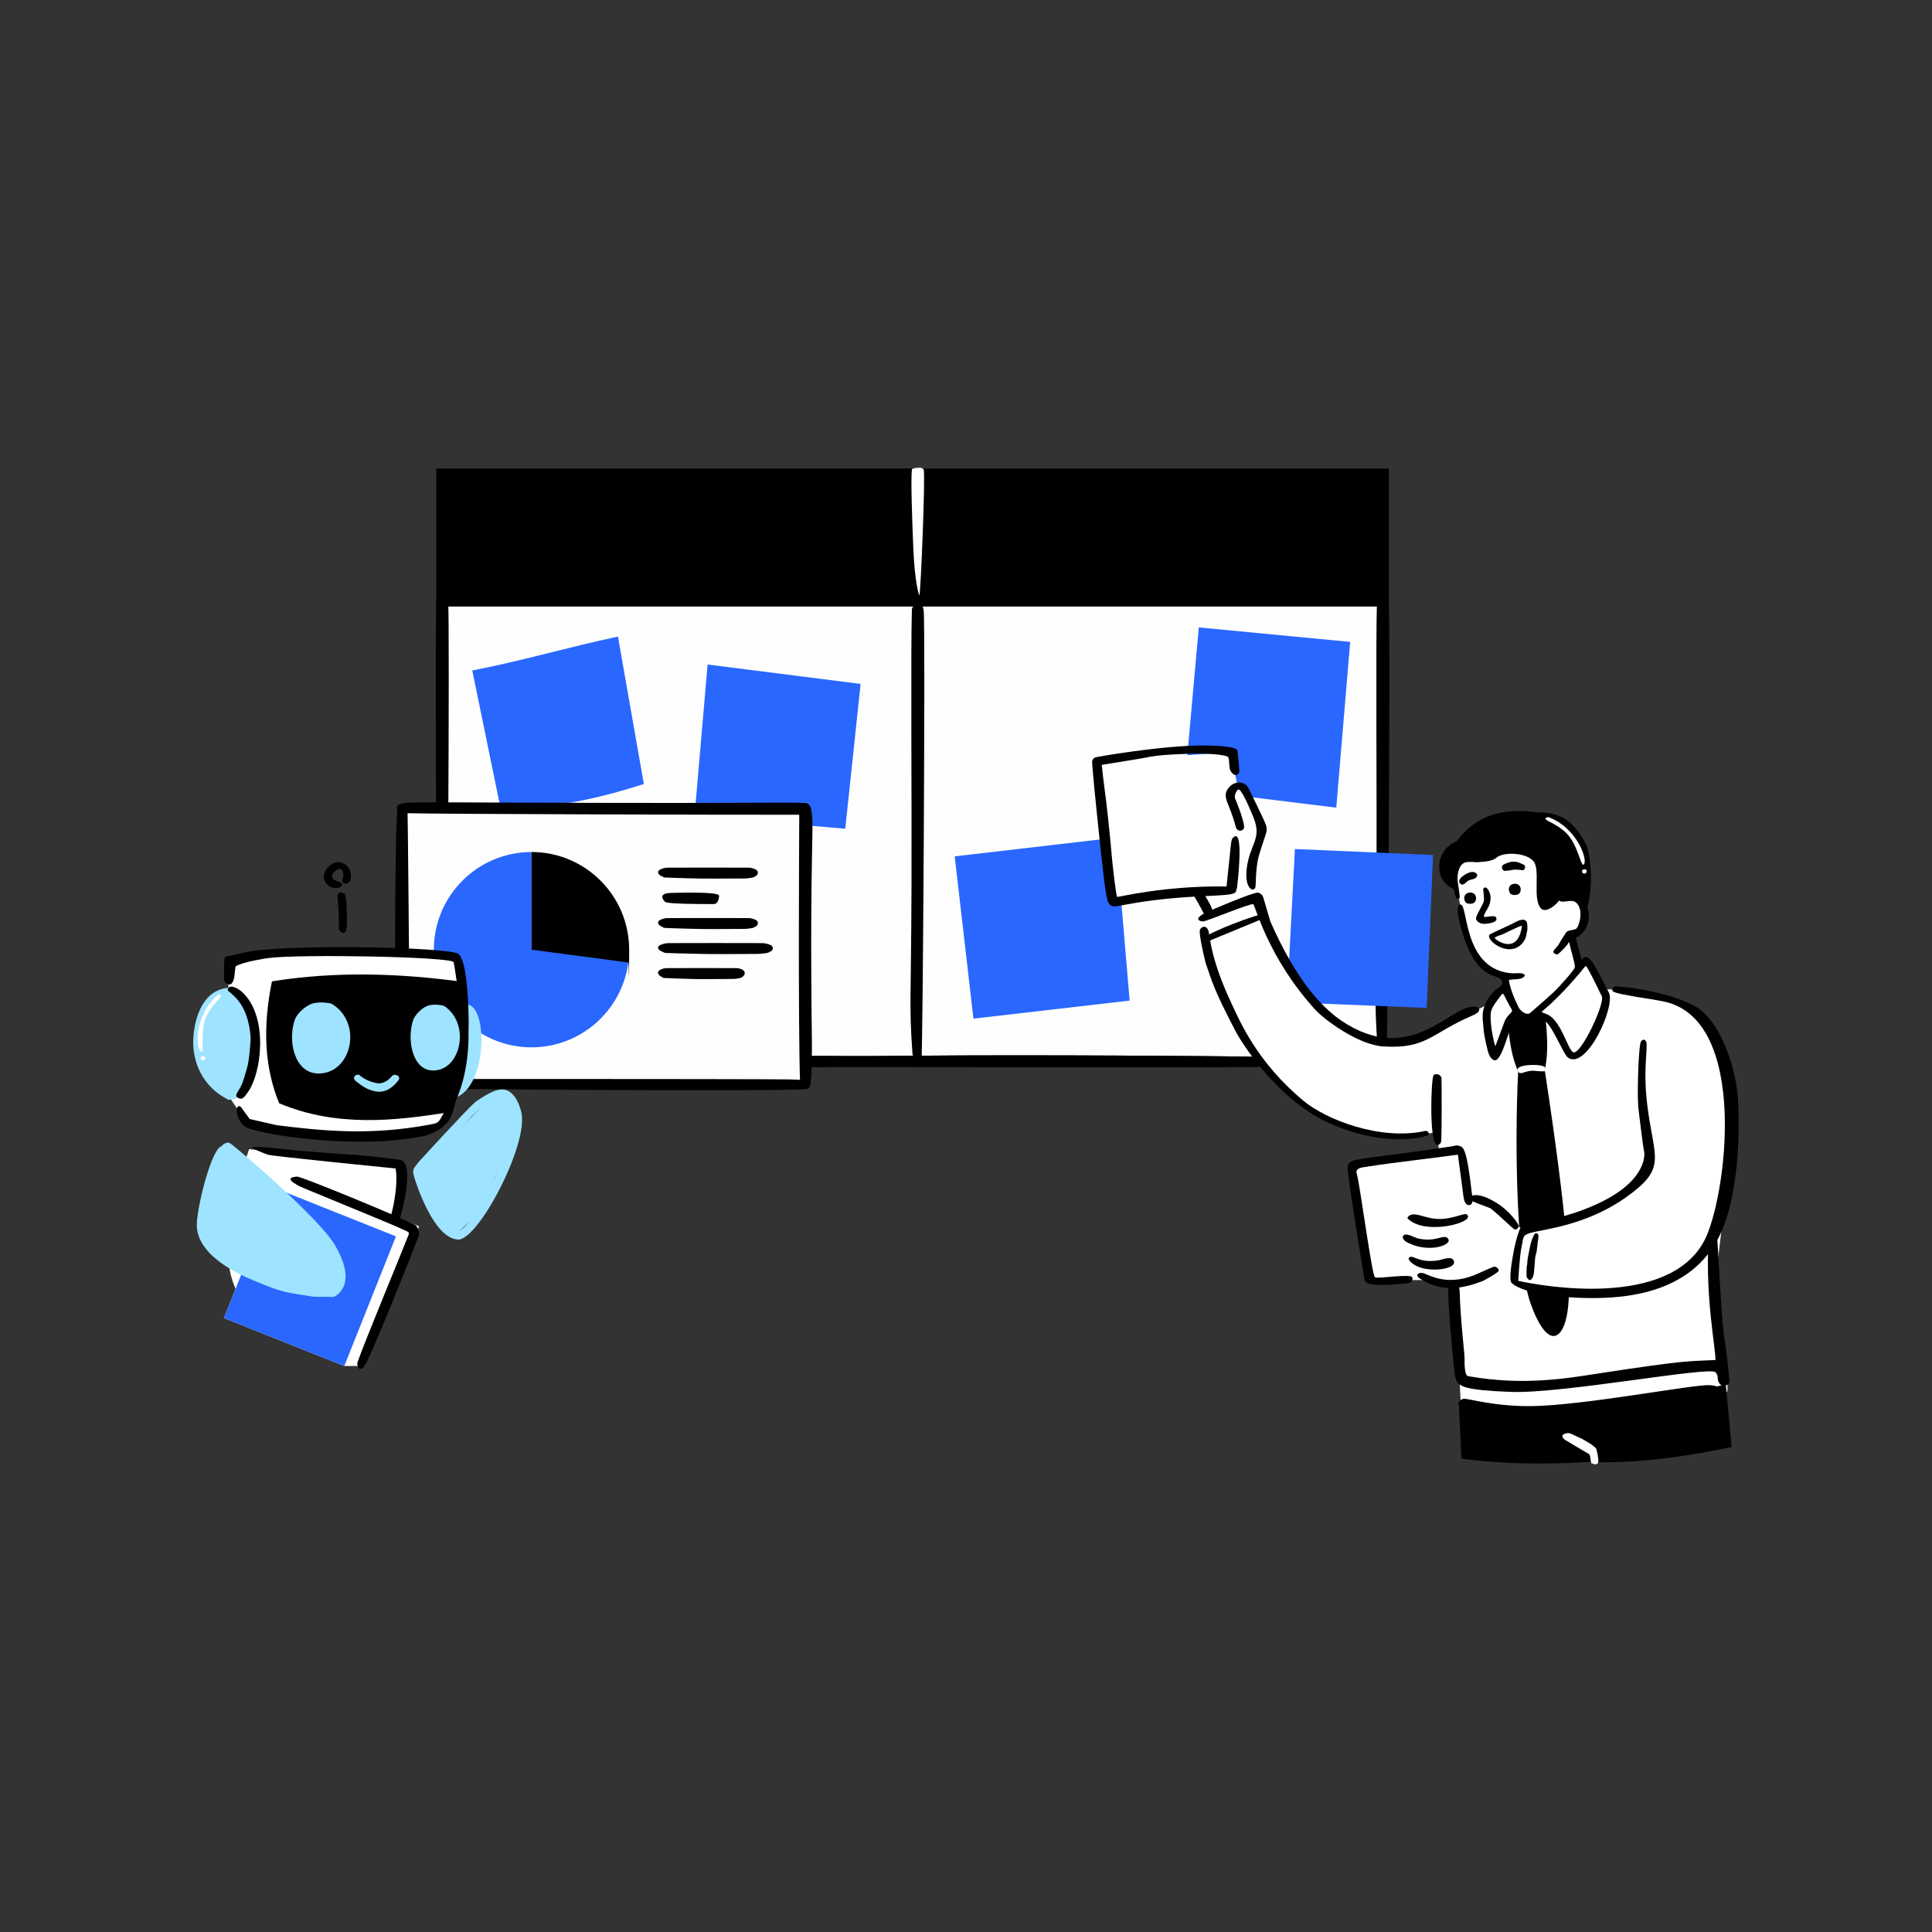<?xml version="1.0" encoding="utf-8"?>
<svg xmlns="http://www.w3.org/2000/svg" id="Layer_1" version="1.1" viewBox="0 0 2000 2000">
  <rect x="0" y="0" width="2000" height="2000" fill="#333333" stroke="none"/>
  <polygon fill="#fefefe" fill-rule="evenodd" points="1433.4 616.3 1433.4 1099.5 457.4 1099.5 457.4 616.3 1433.4 616.3 1433.4 616.3"/>
  <polygon fill-rule="evenodd" points="1437.8 485 1437.8 627.9 451.6 627.9 451.6 485 1437.8 485 1437.8 485"/>
  <path d="M1434.1,617.7c2.9,1.8,3.5,6.6,3.5,7.3,1.9,15.6-.9,462.2-2.3,464.6-.5.9-8.2,9.8-9.5-8.7-3.3-48.6-1.3-48.5-.8-171,.3-87.5-.9-248,.4-286.4.1-3,5-6.7,8.7-5.8h0Z"/>
  <path d="M460.4,616.5c2.9,1.8,3.5,6.6,3.5,7.3,1.9,15.6-.9,462.2-2.3,464.6-.5.9-8.2,9.8-9.5-8.7-3.3-48.6-1.3-48.6-.8-171,.3-87.5-.9-248,.4-286.4.1-3,5-6.8,8.7-5.8h0Z"/>
  <polygon fill="#2967ff" fill-rule="evenodd" points="1155.1 867.1 1169.4 1035.8 1007.7 1054.5 988.3 886.5 1155.1 867.1 1155.1 867.1"/>
  <polygon fill="#2967ff" fill-rule="evenodd" points="890.9 708 875 857.9 719 844.5 732.5 687.9 890.9 708 890.9 708"/>
  <path d="M639.7,658.9l26.8,152.7c-47.8,15.3-96.6,26.5-148.5,24.1l-29.1-141.6c52.1-10.1,99.7-24.3,150.8-35.1h0Z" fill="#2967ff" fill-rule="evenodd"/>
  <polygon fill="#2967ff" fill-rule="evenodd" points="1483.5 885.1 1476.9 1043.4 1332.2 1037.5 1340.5 878.9 1483.5 885.1 1483.5 885.1"/>
  <polygon fill="#2967ff" fill-rule="evenodd" points="1397.7 664.5 1383.3 836.1 1226 816.7 1241 649.5 1397.7 664.5 1397.7 664.5"/>
  <path d="M1614.4,885.1l17.7,35.3,7.6,28.7-4.4,14.7-6.2,6.1,7.1,27.4,10.7-.8,14.4,27.5,20.3,1,28.1,3.5,30.7,11.2,28.4,21.4,18.6,49.8,5.3,86.9-8.3,57.2-8.2,66.5s-1.3,28.9,1.7,53.4c3.5,28.5,11.4,53.8,10.3,64.8-.6,5.8-33.7,2.4-33.7,2.4l-52.7,7.7-81.9,11.2-63.5-3.6-44.3-6.2-6.2-119.9-18.9-3.3-11.6-2.9h-55.9l-19.9-118.7,90.5-13.7-3.4-20.8-16.3,3.1-23,.5-37.8-3.7s-35.9-16.7-36.7-15.8c-.9.9-35.4-22.1-35.4-22.1l-25.8-27.1-7.6-8.4-29.4-49.1-24-65.1-8.9-32.1,23.2-11.1-8.9-18.5-102.7,9.9-18-144.7,138.8-8.9,7,35.8,11.4,8.4,13.5,38.6-9.2,34.5-1.7,11.3,6.6,28.9,31,63,25.9,33.9,26.1,26.2,40.5,20.4,47.4-7,25.8-13.6,22.9-9.9,20.7-10.5,14.2-16.3,4.6-10.8-14.2-6.7-19-15.7-13.9-31.9-1.4-16.5-5.4-27.3,1.1-34.2,60.4-17,41.9,18.9,4,4h0Z" fill="#fff" fill-rule="evenodd"/>
  <polygon fill="#fefefe" fill-rule="evenodd" points="836.4 835.7 836.4 1124.2 415.7 1124.2 415.7 835.7 836.4 835.7 836.4 835.7"/>
  <path d="M550.2,882v101.1h101.1c0,55.8-45.3,101.1-101.1,101.1s-101.1-45.3-101.1-101.1,45.3-101.1,101.1-101.1h0Z" fill="#2967ff" fill-rule="evenodd"/>
  <path d="M650.4,996.4l-100.2-13.3v-101.1c55.8,0,101.1,45.3,101.1,101.1s-.3,8.9-.9,13.3h0Z" fill-rule="evenodd"/>
  <path d="M1510.1,1452.2l2.8,57.9c42.7,5.4,85.7,6.1,129,3.4,51.1,1.8,101.1-5.2,150.7-15.5l-6.1-65.3-32.1,9.3-125.4,17.7-80.1-3.4-38.9-4.2h0Z" fill-rule="evenodd"/>
  <path d="M1587.1,891.2c8.3,8.7-1.5,39.9,8.5,49.6,4.3,4.1,15.2-2.4,21.1-12.5l14.2,2.1,10.4,15.2c5.6-15.1,8.4-45.1,1.6-69.5-9.9-19-21.8-35.9-50.7-35-33.9-5.1-63.3,1.4-84.3,29.8-22.5,8.8-24.5,40.6-3,49.5,0,0,4.5-2,4-7.7-.7-8.7,1.7-18.7,8.7-20.1,4.1-.8,11.2,0,11.2,0,4.6-.5,15.2-.3,20.4-4.8,6.7-5.9,29.5-5.6,37.7,3.2h0Z" fill-rule="evenodd"/>
  <path d="M1636.2,890.9c.2.4,2,4.4,2.5,4.3,6.4-.7-3.9-37.1-35.4-49.2-1.2-.5-6.9,1,0,4.3,22.2,10.9,25.5,20.1,33,40.5h0Z" fill="#fff"/>
  <path d="M1641.1,904.2c1.2-.4,2.7-3.7-.3-4.3-1.4-.3-2.8.7-2.9,1.1-.7,2.7,1.3,3.8,3.2,3.2h0Z" fill="#fff"/>
  <path d="M1567.1,1049.6l-6.2,11c2,16.3,3.5,32.8,10.7,48.4-4.1,81.2-1,201.7,12.8,240.2,18.4,51.4,35.9,37.8,39.1,1.8,4.1-46.8-12.1-162.9-24.4-243.4,4.6-20.2,1.8-41.6.9-53.8l-14.9-4.5-18,.5h0Z" fill-rule="evenodd"/>
  <path d="M1668.1,1239.3c-27.1,20.7-57.3,26.6-87.7,33.3-7.3-.4-13.3-5.7-19.5-10.4l-4.6,70.5,14.7-1.4,28.9,4.9,47,3.5,54.9-6.2-33.7-94.3h0Z" fill="#fff" fill-rule="evenodd"/>
  <path d="M1695.9,1144.5c-1.1-10.4,0-52.1,2-63.7,1.2-6.2,6.6-5.9,6.7.4.1,14.4-3.8,31.5,1.5,69.2,7.1,50.3,18.6,59.5-22.8,89-40.8,29.1-85.2,33.1-98.7,36.8-9,2.5-7.3,4.9-9.4,14.1-2.1,9.3-3.3,32.7-3.5,35.6,25.4,5.7,155,28.7,192.4-41.2,22.8-42.6,48-230.4-42.5-248.1-20.7-4-20.8-3.1-41.4-7.2-.9-.2-10.3-2-10.9-3.6-.7-1.8,1.1-4.8,2.8-4.7,28.3,1.3,72.3,11.5,89,24.9,19.1,15.3,35.6,55.4,38,91.6,2,29.7,1.6,103.4-20.9,145.3-33,61.2-107.3,62.3-147.7,60.4-49.2-2.4-65-12.8-66.4-16.4-2.9-7.4,6.5-57.5,12.4-58.9,2.7-.6,14.9-3.5,18.3-4.2,9.8-2.2,10-1.2,19.7-3.7,8-2.1,74-19.1,86.2-56.4,1.9-5.9,1.5-10.2,1.4-11.1-.1-1.1-.5-1-2.1-13.6-3-22.5-3.9-31.6-4.2-34.4h0Z"/>
  <path d="M1784.7,1382.9c2.5,15.9,4.5,31.9,5.7,47.9.1,1.9-6.5,6.2-10.1,1.7-4.1-5.1-.1-6.9-4.4-11.9-5.6-6.6-158.1,22.3-212,20.3-48.7-1.8-51.3-6.2-54.6-9.4-3-2.9-3.8-10.7-4.5-19.3-.4-5.6-7-66.5-5.2-81.6,0-.5,11-11.5,11.5,8,.8,28.6,5,61.7,5,67.3,0,5.3-.3,18,3.8,18.7,57,10.2,102.9,2.1,133-2.5,96.8-15,97.1-12.8,122.9-14.2.3-13.1-10.4-62.2-7.2-124.1.8-14.6,8.6-7.5,8.7-7.3.6,3.1,4.4,85.5,7.4,106.4h0Z"/>
  <path d="M1307,1097.3c1.7,4.1.7,6.3-2.3,6.7-5,.7-13,.4-13.7.4-36.7.9-404.1,0-407.6,0-41.9,0-42.2,1.2-47.2-1-9-3.9-2.4-10.2,6.3-10.3,26.3-.2,26.2.6,103.8-.2,118.3-1.2,332,.4,346.8,1,9,.3,11.8-1.8,13.9,3.4h0Z"/>
  <path d="M1307,1097.3c1.7,4.1.7,6.3-2.3,6.7-5,.7-13,.4-13.7.4-36.7.9-404.1,0-407.6,0-41.9,0-42.2,1.2-47.2-1-9-3.9-2.4-10.2,6.3-10.3,26.3-.2,26.2.6,103.8-.2,118.3-1.2,332,.4,346.8,1,9,.3,11.8-1.8,13.9,3.4h0Z"/>
  <path d="M952.7,625c2.9,1.8,3.5,6.6,3.5,7.3,1.9,15.6-.9,462.2-2.3,464.6-.5.9-8.2,9.8-9.5-8.7-3.3-48.6-1.3-48.6-.8-171,.3-87.5-.9-248,.4-286.4.1-3,5-6.7,8.7-5.8h0Z"/>
  <path d="M952.7,484.2c2.9.5,3.5,1.8,3.5,2,1.9,4.3-3.1,129.4-4.5,130.1-.5.2-4.9-14.6-6.3-50-1-24.3-2.7-69.9-1.4-80.5.1-.8,5-1.9,8.7-1.6h0Z" fill="#fff"/>
  <path d="M699.5,831.2c124.5,0,133.7-1.3,136.9,1.3,5.4,4.6-.9,10.8-8,10.9-49.8.2-373.8-.6-409.1-1.6-6-.2-11.4-6.1-6.3-8.8,7.7-4.1,16.8-1.8,286.6-1.8h0Z"/>
  <path d="M1190.3,783.4c-3.9.9-8.4,1.8-49.8,8.4,1.8,17.9,4.6,35.7,6.4,53.6,1.1,11.3,2.7,25,3.6,36.3,1,12.5,4.7,45.4,6,46.8.5.5,49-11.9,113.2-10.8,5.2-47.4,4.3-47.9,6.6-50.3,11.8-12.7,4.9,45.8,4.5,49.8-.2,2.1-.9,4.2-1.6,6.1-1.9,4.7-30.9,3.2-67.1,6.7-59.4,5.7-59.3,13.1-64.9,4-2.3-3.7-5.4-30-11.6-90.7-.5-4.4-5.5-53.7-5-55.5.7-2.3,2.4-3.4,2.7-3.6.9-.6,70-12.6,112.5-12.5,2.8,0,33.5.1,35.1,5.1,0,0,2.9,21.7,1.7,23.4-3.9,5.6-9-1.5-9.4-3.8-1.8-10.5.6-12.9-5.2-14.1-13.8-3-36.9-2.1-40.1-1.9-34.7,1.3-34.6,3-37.6,3h0Z"/>
  <path d="M413.4,1126c-.8-.4-10.3-8.6,6.9-8.9,15.5-.3,350.8-.1,366.2.1,32.4.5,52.9-1.1,52.2,5.6-.3,2.8-3.9,4.5-4.3,4.6-17.4,2.6-415.9.3-421-1.4h0Z"/>
  <path d="M423.6,1007c0,9.7,1.4,116.8-2,119.4-2.3,1.8-11.4-.4-11.5-2.2-1.9-34-1.7-269.4,1.5-289.6.4-2.7,8.2-3.7,10.1,1.1.6,1.5,1.7,167.4,2,171.3h0Z"/>
  <path d="M840.5,1081c0,3.8,0,32.3-1.6,41.3-1.7,9.5-10.5,3.4-10.6.5-2.2-59.1-1-260.2-.9-282.1,0-11.3,10.1-12.2,12.1-3.6,4.2,17.9-1.7,32.5,1,243.9h0Z"/>
  <path d="M1314.7,953.1c27.3,62.1,54.6,92.4,80.3,107.6,70.4,41.9,109.8-25,134.1-18.1.8.2,6.7,3.7-4.9,8.7-43.3,18.5-46.8,34.6-91.9,32-27-1.6-62.4-28.8-70.7-38-49.8-54.7-61.9-108.3-64.4-109.3-2.6-1.1-48.1,17.6-51.3,17.8-.9,0-1.8,0-2.7-.2-8-2.4,3.6-8.2,4.3-8.5,4.8-2.4,50-21.8,54.7-21,.6.1,4.2.7,5.6,5.1,3.6,11.9,3.3,11.9,7,23.6h0Z"/>
  <path d="M1613.4,931.1c6.5-7.6,20.9-7.8,27.5,3.2,5.7,9.6,3.5,18.6,3.1,20.2-3,12.1-11,14.9-12.8,16.5l6.2,22.7c2.4-3.1,6.1-7.5,15.1,9.1,5.8,10.7,12,22.6,13,24.7,7.1,14.5-22.9,79.8-42,67.6-5.4-3.4-17.1-36.3-26.7-40.1-2.2-.9-10.7-1.9-10.7-1.9l-4.2-2.7s3.6-3.1,3.7-3.2c2.8-2.6,20.3-17.2,27.4-24.8,1.5-1.6,17-18.3,17.3-21.3.3-3.3-3.7-15.7-6-26-.9.8.2,1.7-10.1,11.5-.2.2-1.9,1.8-2.9,1.4-7.5-2.9-.3-5,3.3-12.1,1.7-3.3,4.4-6.9,6.3-10.1,2.2-3.9,9.3-2.2,11.4-5.1,3.6-4.8,6.9-20.6-1.2-26.7-5.2-3.9-15.8,2.5-17.6-2.9M1647.4,1009.5c-.3-.4-4.9-9.4-5.5-9.4-1.2,0-.9.5-8.2,9.1-22.7,26.6-35.2,35.6-37.9,38.3,2.1,1.3,4.6,1.9,6.8,3,14,7.3,20.5,36.7,26.1,38.8,7.8,3,33.7-51.8,29.3-58.5-1-1.6-7.2-14.8-10.7-21.4h0Z"/>
  <path d="M1417.4,1207.2c-2.3.9-4.8.8-7.2,1.3-8.7,1.9-5.6,6-4.7,10.6,4,20.6,14.9,100.8,17.8,103.1,2.6,2,38-4.2,38.8.3.1.6.9,5.2-4.6,5.8-43.7,4.9-44.7-1-45.2-4.6-1.5-9.2-18.2-111.4-17.3-115.7,2-10.2,7-6,108-21.3,4.3-.7,4.3-1.6,8-.4,3.9,1.3,7.4,2.4,12.7,49.2.7,6.2,1.2,8.8-.6,11.1-.3.4-3.4,2.3-5.7-.8-2.8-3.7-1.7-4.2-8.2-50.5-17.7,2.6-72.6,8.9-91.7,12.1h0Z"/>
  <path d="M1546,1462.4c-27.3-1.1-36.7-9.5-36.7-9.8-.1-.6,2.9-4.4,6.1-4.6,5.6-.2,32.2,8.1,70,7.6,54.6-.7,167.1-22.5,184.2-21.7,1.1,0,10.8.5,12.5,5.1.9,2.5-3.5,5.6-6.9,5.8-5.7.4-11.4.2-17.1.7-6.3.6-85.4,16.7-145.8,21.6-33.1,2.6-64.2-4.4-66.3-4.7h0Z"/>
  <path d="M1248,996.4c-2.7-9.6-6.9-30.5-5.9-33.6,1.3-4,7.6-5.8,9.2,2.2,1.5,7.1,2.6,29.3,23.7,74.1,8.7,18.5,26.4,60.6,74.3,100.4,23.8,19.8,79.8,41.4,125.8,31.3,3.4-.7,5.4,3.1,2.9,4.4-3.5,1.9-42.6,13-99.5-11.4-55.8-23.8-94-86-98.6-94.7-25.2-48-25-53.4-32-72.7h0Z"/>
  <path d="M1534.9,1054c0-2.6-1.6-14.5,12.6-28.7,2.7-2.7,5.9-3.3,7.3-6.5.9-2.2-.4-5.8-5.1-7.4-6.2-2.2-23.2-4.5-35.6-45.1-8.8-28.7-4.2-30.2-1.9-29.9,7.4.9,2.8,63.7,48.7,70.7,9.4,1.4,13.2-1.1,17.1,1.7,1.7,1.2-1.6,4-4.9,4.5-3.7.6-7.5.5-11.1,1.1,1.2,9.2,5.7,19.5,10.2,28.7.7,1.5,2.5,3.1,4,4.4,1.2,1,3.6,1.6,4.8,2.6l-3.9,3.4c-1.9-.3-4-.3-5.9-.6-3.8-.6-4.2,2.1-13.8,29.5-.5,1.4-5.3,15-9.5,15.2-5.2.2-7.4-8.7-7.7-9.6-5.2-21.1-4.1-21.3-5.4-33.9M1543.5,1047.2c-2,10.1,3.1,33,4.5,35.9,9-24.4,10-26.8,10-26.8,3.3-6.8,8.7-8.3,6.9-11.3-1.5-2.4-3.1-5.8-4.5-8.2-4-7.1-3.8-10.7-7.2-5.6-1.5,2.2-8.6,10.5-9.7,16h0Z"/>
  <path d="M1292.8,816.7c1.5,3,16.1,32.3,17.8,37.7,2,6.6,0,6.6-7.1,30.4-4.2,14-3.1,31.9-4,34-2.2,5.3-11.3.8-8.9-19.6,2.9-25,15.9-30.6,7.3-52.2-1-2.5-11.2-28.1-15.4-29.7-1.7-.6-5.1,5.4-4,9.2,0,0,8.5,19.6,9.4,29.1.5,5-7.1,6.4-8.7.2-5.9-23.4-14.4-30.2-8.2-39.1,6.4-9.3,18.1-8.5,21.9,0h0Z"/>
  <path d="M684.1,906.7c-3.6-2.1-3.9-5-.5-6.7,2.3-1.1,5-1.7,7.5-1.8,27.9-.1,55.9-.1,83.8,0,2.4,0,4.9.8,7.1,1.7,3.1,1.3,3.4,4.9.8,6.7-1.2.8-2.6,1.6-4,1.9-2.9.5-5.8.9-8.7.9-19.1,0-38.2.4-57.3-.2-8.1-.3-16.3-.4-24.4-.8-1.4,0-2.7-1.1-4.3-1.9h0Z"/>
  <path d="M684.1,958.8c-3.6-2.1-3.9-5-.5-6.6,2.3-1.1,5-1.8,7.5-1.8,27.9-.1,55.9-.1,83.8,0,2.4,0,4.9.8,7.1,1.7,3.1,1.3,3.4,4.9.8,6.7-1.2.8-2.6,1.6-4,1.9-2.9.5-5.8.9-8.7.9-19.1,0-38.2.5-57.3-.2-8.1-.3-16.3-.4-24.4-.8-1.4,0-2.7-1.1-4.3-1.9h0Z"/>
  <path d="M684.5,984.7c-4.2-2.1-4.5-5-.6-6.6,2.6-1.1,5.7-1.8,8.6-1.8,32.2-.1,64.4-.1,96.5,0,2.7,0,5.6.8,8.1,1.7,3.5,1.3,4,4.9,1,6.7-1.4.8-3,1.7-4.6,1.9-3.3.5-6.7.9-10.1.9-22,0-44,.5-66-.2-9.4-.3-18.7-.4-28.1-.8-1.6,0-3.1-1.1-4.9-1.9h0Z"/>
  <path d="M683.7,1010.6c-3.2-2.1-3.4-5-.4-6.6,2-1.1,4.3-1.7,6.5-1.8,24.3-.1,48.6-.1,72.8,0,2.1,0,4.2.8,6.1,1.7,2.7,1.3,3,4.9.7,6.7-1,.8-2.2,1.6-3.4,1.9-2.5.5-5.1.9-7.6.9-16.6,0-33.2.5-49.8-.2-7.1-.3-14.1-.4-21.2-.8-1.2,0-2.4-1.1-3.7-1.9h0Z"/>
  <path d="M1486.8,1184.8c-7.4-5.6-5.3-67.4-2.9-71.4,1.8-3,8.2-1,8.3,2.8.3,8.1.4,60.2-.4,65.8-.3,1.9-3.2,4.3-5,2.9h0Z"/>
  <path d="M1534.7,1326.2c-18.5,6.9-40.8,13-64.9-2.7-4.6-3-2.7-6.4,2.8-5.7,4.8.6,23.1,14.3,53.6,2.2,6.7-2.7,13.1-6,19.9-8.6,2.1-.8,6,2,5.3,4.2-.7,2.1-15.2,9.9-16.6,10.6h0Z"/>
  <path d="M1580.4,965.5c-.2,7-5.1,11.7-5.9,12.4-14.6,14-39.2-7-31.7-10.9,6.2-3.2,12.6-5.9,18.9-8.9,10.2-4.9,10-5.4,13.4-5.9,2.3-.4,5-.1,5.7,3.5.1.8,1,5.5-.3,9.8M1554.9,967.4c-.6.2-7.5,2.5-7.6,3.4-.2,1.7,23.6,19.2,28.1-11.5.3-1.8-.5-1.4-20.4,8.1h0Z"/>
  <path d="M1456.8,1260.9c4.1-7.5,13.8-1.9,24.9.2,18.7,3.5,33.7-6.2,36.7-3.9,10.3,8.1-44.3,22.7-61.6,3.7h0Z"/>
  <path d="M739.2,935.9c-48.2,0-49.8-1.7-50.8-2.4-.6-.4-8.6-8.6,5.5-9.1,3.9-.1,49.2-1.7,50.4,2.6.3,1.2-.4,8.8-5.2,8.8h0Z"/>
  <path d="M1542.7,1250.7c-1.1-.5-21-7.4-21.9-9.4-.6-1.3,4.3-10.3,27.1,3.1,15.6,9.2,25,23.9,24.4,25.1-1.7,3.8-3.8,3.3-4.2,3.2-2-.4-14.2-13.3-25.4-22h0Z"/>
  <path d="M1488.1,1304.8c2.8.2,14.1-5.5,16.7,0,4.7,9.6-27.5,13.3-40.8,4.4-.6-.4-9.2-6.1-4.3-8,4-1.6,9.2,6.3,28.4,3.6h0Z"/>
  <path d="M1454.6,1284.8c-.4-.3-4.7-4.2-1-6.4,3.2-1.9,10.8,2.9,14.9,3.8,18.9,4,26.2-5.4,30.5,0,5.5,6.9-22.2,16.2-44.4,2.6h0Z"/>
  <path d="M1535.8,933.9c.6-2,.4-4.1.3-6.2-.3-6.7-1.9-7.8,1.2-9,2.2-.9,10.6,9.6,1.8,23.3-.3.5-3.9,6.1-2.7,7.1,1,.8,9.7-1.8,11.8,0,.8.6,4.4,5.9-10.1,7.2-7.4.7-9.6-3.7-10-4.5-1.3-2.6,6.3-13.9,7.6-17.9h0Z"/>
  <path d="M1592.3,1282.9c-1.1,5.7-.8,11.1-2.5,16.3-.7,2.1-.7,4.4-.9,6.6-.3,3.6-.6,7.3-.9,10.9-.2,3.1-1,6-3.3,8.1-.4.4-1.6.4-2,0-1-.9-2.3-2.1-2.4-3.3-.2-3.6,0-7.1.2-10.7,0-.8.6-1.6.5-2.4,0-5.4,1.5-10.6,2.5-15.9.9-4.7,2-9.2,4.2-13.5.8-1.5,1.4-2.8,3.3-2.3,1.4.4,2,3.1,1.4,4.8,0,.2,0,.6,0,1.3h0Z"/>
  <path d="M1638.5,1490c1.3.7,14.3,7.6,14.3,10.9,0,.2,2.5,10.1,1.7,12.8-1.1,3.7-5.3,1.5-6.7,1.2-1.6-.3-.9-8.4-3-9.7-2-1.2-23.1-13.6-24.4-14.5-4.9-3.3-3.7-6.5,2.2-7.1,3-.3,2.9.5,16.1,6.3h0Z" fill="#fff"/>
  <path d="M1305.9,946.3c2,3.2,2.4,4.4-1.2,5.8-4.6,1.9-53.2,22-53.8,22.2-2.4.7-6.3-3.2-2.9-5,23.5-12.9,57.6-23,57.9-23h0Z"/>
  <path d="M1255.9,945.8c.5,5-5.9,7.3-8.2,2.8-2.8-5.5-6.6-12.6-10.6-19.3-5.7-9.6,4.6-11.6,8.2-5.6,4.7,7.8,9.9,15.5,10.6,22.1h0Z"/>
  <path d="M1571.1,1107.9c-2.3-6.8,28.3-6.8,28.4-2.6,0,2.8,1.4,3.6-1.2,3.7-9.3.3-10.1-1.9-19.8.8-.2,0-6.7,3.5-7.3-1.9h0Z" fill="#fff"/>
  <path d="M1567.3,900.2c-.9.2-9.9,2.1-11,.9-.3-.3-3.5-4.3.4-6.2,11.2-5.5,15.5-2,20.8.3,2.2,1,1.2,5.2-.8,5.6-.7.2-.7-.4-9.3-.6h0Z"/>
  <path d="M1512.3,908.7c3.2-3.1,12.1-9.2,16.4-4.1,1.4,1.7.2,4.6-4.6,5.7-4,.9-4,1-7.2,3.8-.4.3-2.8,3.1-5.4.5-2.3-2.4.2-5.1.7-5.8h0Z"/>
  <path d="M1506.2,926.1c-.3-1.3-3.3-14.3-.9-16.5,1.8-1.6,3.3.6,3.4.8.2,1.3,2.7,17.9,2.5,18.8-.3,1.2-3.9,3.1-5-3.1h0Z"/>
  <path d="M1562.9,924.3c-4.6-10.2,9.1-12.2,11-5.7,1,3.3-.2,7.2-4.2,7.8-2,.3-5.8.1-6.8-2.1h0Z"/>
  <path d="M1516.7,933.4c-4.6-10.2,9.1-12.2,11-5.7,1,3.3-.2,7.2-4.2,7.8-2,.3-5.8.1-6.8-2.1h0Z"/>
  <g>
    <path d="M484.1,1040c22.6,2.6,20.2,96.7-20,97.5l20-97.5h0Z" fill="#9ee3ff" fill-rule="evenodd"/>
    <path d="M257.9,1189.6l158.1,16.1c-10.5,107.3-61.5,189-118.6,179.4-59.5-31.7-82.4-73.9-39.5-195.5h0Z" fill="#fff" fill-rule="evenodd"/>
    <polygon fill="#fff" fill-rule="evenodd" points="235.7 994.5 236.5 1023.7 220 1035.4 207.4 1070.7 239.3 1138.6 253.7 1159.5 320.7 1174.5 368.2 1176.9 427.7 1172.7 452.5 1166.9 461.2 1159.5 475 1115.4 484.1 1050.1 472.9 990.5 332.8 985.2 249.5 991.1 235.7 994.5 235.7 994.5"/>
    <path d="M236.5,1022.7c47.3,10.8,36.9,116.8,0,115.8-26.5-13.1-37.6-38.7-36.4-63.2,1.2-22.7,10.5-50.8,36.4-52.7h0Z" fill="#9ee3ff" fill-rule="evenodd"/>
    <path d="M281.5,1015.9c-9.6,47.3-7.9,88.8,7.5,126.2,59.5,25,119.6,18.3,176.9,9.1,26.1-44.8,20.9-106.2,11.5-135-63.6-8.6-129.2-11-196-.3h0Z" fill-rule="evenodd"/>
    <path d="M432.9,1210.4c1.9,0,78.3-77.4,78.3-77.4l14.6,1.1,8.2,25.3-3.7,23.4-18.7,36.9-13.9,33.4-25.8,25.1-20.6-18c-6.4-.5-20.3-49.9-18.5-49.8h0Z" fill="#9ee3ff" fill-rule="evenodd"/>
    <path d="M209.8,1083.7c0,.4-.3,4.8-.9,4.9-6.2,1.6-9.2-36.2,16.1-58.4,1-.8,6.8-1.4,1.6,4-17.1,17.9-16.9,27.7-16.9,49.4h0Z" fill="#fff"/>
    <path d="M209.8,1097.9c-1.2,0-3.8-2.5-1.2-4.1,1.2-.8,2.8-.3,3.1,0,1.6,2.2.1,4-1.9,4.1h0Z" fill="#fff"/>
    <path d="M364,1195.3c5.2,0,49.3,4.7,51.7,5.8,24.4,10.6-30.7,189.1-106.9,189.7-38.2.3-70.9-48.1-65.2-52.6,4-3.2,8.2-1,8.4-.7.8.9,42.6,81.1,101.3,20.4,23.1-23.9,44.7-67.8,53.4-107.5,5.9-27,2.9-40.2,2.8-40.8-10.6-1.1-126.4-12.6-132-14.2-.8-.2-17.5-6.5-16.5-7.6,1-1.2,14.5-.2,22.5.7,6.4.7,31.1,3.6,80.4,6.9h0Z"/>
    <path d="M242.3,1012.5c-2.4,11.4-9.3,5-9.9,3.6-1-2.2-.5-23.5.4-25.1.7-1.2,11.5-2.6,18.9-4.6,35.8-9.7,214.1-6.2,222.9,1.1,7.8,6.4,10.3,41.6,10.6,70.9.2,25.7-15.5,96.4-18.9,98.2-.1,0-7.3.3-5.9-5.7,1.8-7.6,21.3-68.7,15.4-112.9-.3-2.4-5.5-41.2-6.3-42.1-5-5.6-158.6-8.3-191.2-4.2-2.5.3-25.6,3.7-34.2,8.5-.7.4-1.1,9.2-1.7,12.3h0Z"/>
    <path d="M492.1,1140.7c6.1-4,21.2-15.2,31.1-12.5,12.2,3.4,16.1,21.5,16.6,23.8,7.1,33.6-45,132.3-65.7,131.2-25.2-1.3-43-57.4-44.9-63.3-2.8-8.9-1.8-9.5,4-16.8.2-.3,49.1-53.8,58.9-62.4M514.5,1214c0-2.9,2.4-2.2,11.6-34.1,5.8-20.2,3.4-27.8,1-35.2-.4-1.2-4.2-13.1-12.7-8.9-19.4,9.6-33.4,28.2-38.6,33.8-1.9,2-38.6,38.6-36.6,45.9,12.4,43.7,28,60.2,35.1,59.1,7.6-1.2,23-27.2,24.6-29.9,3.4-5.8,3.2-5.9,15.5-30.7h0Z" fill="#9ee3ff"/>
    <path d="M305.7,1054.4c1.4-3.7,8.7-12.3,17.1-15.3,8.3-2.9,19.8-.4,20.5,0,32.7,19.5,20.9,72.1-13.4,72.2-25.8,0-32.6-35.3-24.2-57h0Z" fill="#9ee3ff"/>
    <path d="M427.9,1055.4c1.2-3.4,7.4-11.4,14.5-14.1,7-2.7,16.8-.3,17.3,0,27.7,18.1,17.7,66.9-11.3,66.9-21.8,0-27.6-32.7-20.5-52.8h0Z" fill="#9ee3ff"/>
    <path d="M287.4,1164.9c45,5.6,95.3,11,157.3-.7,6.5-1.2,8.7-1.4,11.4-6.2,10.1-18.8,12.3-15,11.8-7.4-1.2,16.9-24.8,24.4-27.5,25-66.8,14.8-165.7-.1-184.6-8.2-10-4.3-12.7-20.8-9.2-22.1,2.8-1.1,2.5.8,11.9,13.1l28.9,6.6h0Z"/>
    <path d="M259.5,1075.2c-2.2-40.4-24.1-47.7-23.8-50.5.7-6.2,10-3,16.6,3.8,25.7,26.5,18,82.4,4.8,101.4-4,5.8-6.5,9.5-11.2,6.3-3.3-2.2,0-5,3-10.7,2.6-4.9,4.6-12,7.1-21,2.2-7.7,3.4-27.1,3.5-29.4h0Z"/>
    <path d="M353.9,910.8c2.8-3.3,1.7-11.6-2.5-11.3-3.3.3-14.7,8.6-1.3,13,11.6,3.8-4,11.9-12,2.4-8.2-9.7,3.5-23.5,12.8-22.3,13,1.7,13.7,14.4,11.4,19.1-2.5,5.1-8.7,3.4-8.3-.9h0Z"/>
    <path d="M371.8,1112.7c5.6,4.8,11.9,7.4,18.6,8.6,4.2.7,8.4-1.1,11.8-3.8,1.3-1,2.4-2.1,3.4-3.4,1.6-1.9,3.4-1.7,5.3-1,2.2.9,3.1,3.1,1.7,5-2.6,3.6-5.7,6.6-9.5,9-7.5,4.7-14.9,3.4-22.4.2-4.6-2-8.4-5.1-12.3-8.1-1.3-1-2.4-2.7-1.7-4.4.8-1.8,2.6-2.6,5.1-2.2h0Z" fill="#9ee3ff"/>
    <polygon fill="#fff" fill-rule="evenodd" points="433.8 1269.5 377.4 1414.1 356.4 1414.1 231.8 1364.4 285.3 1230.2 304.1 1218.5 433.8 1269.5 433.8 1269.5"/>
    <polygon fill="#2967ff" fill-rule="evenodd" points="409.9 1279.9 356.4 1414.1 231.8 1364.4 285.3 1230.2 409.9 1279.9 409.9 1279.9"/>
    <path d="M315,1230.2c-1.1-.4-26-11-7.4-12.2,4.2-.3,107.3,42.2,122.3,50.2,2.2,1.1,4.7,8.1,3.7,10.9-3.4,9.4-52,131.5-57,136.1-4.9,4.5-6.3-.6-6.4-1.1-.3-1.3-.5-2.7-.1-3.9,6.2-18.4,48.3-119.9,51.5-128.6,1.5-4.1,3.2-5.4-.8-7.2-17.9-8.2-17.9-7.8-105.7-44.2h0Z"/>
    <path d="M358.5,931.9c1.8,30.9.3,37-5.5,32.7-3.8-2.8-1.9-3.7-2.1-11.3-.9-25.9-3.5-28.2,1.5-29.5.9-.2,3.8.5,4.8,2.1.3.4,0,.4,1.3,6h0Z"/>
    <polygon fill="#9ee3ff" fill-rule="evenodd" points="238.7 1189.7 297.9 1241.3 348.5 1304.2 350.3 1333.7 332.7 1339.1 265.1 1323 212.7 1286.5 204.1 1262.7 219.7 1214.8 231.8 1189.6 238.7 1189.7 238.7 1189.7"/>
    <path d="M324.8,1342.4c-31.6-4.9-31.8-4.3-61.4-16.5-15.1-6.2-61.6-26.5-59.6-59.9,1.4-22.9,15.4-74.9,24.6-78.9,1-.4,5.6-6.6,10.2-3.3,9,6.3,91.8,77.4,108,104.9,22.6,38.5,4.4,50.5.8,52.9-2.3,1.5-2.5.8-22.7.8M345.7,1314.1c-3.6-16.5-18.6-34.5-20.8-37.1-41.3-49.7-89.8-83.1-90-83.3-1.1,1.9-3.9,1.9-10,22.6-9.9,33.1-9.3,51.8-9.2,56.4,1.1,37,120.2,70.1,129.3,59.9,4.8-5.4,1.1-17,.7-18.4h0Z" fill="#9ee3ff"/>
  </g>
</svg>